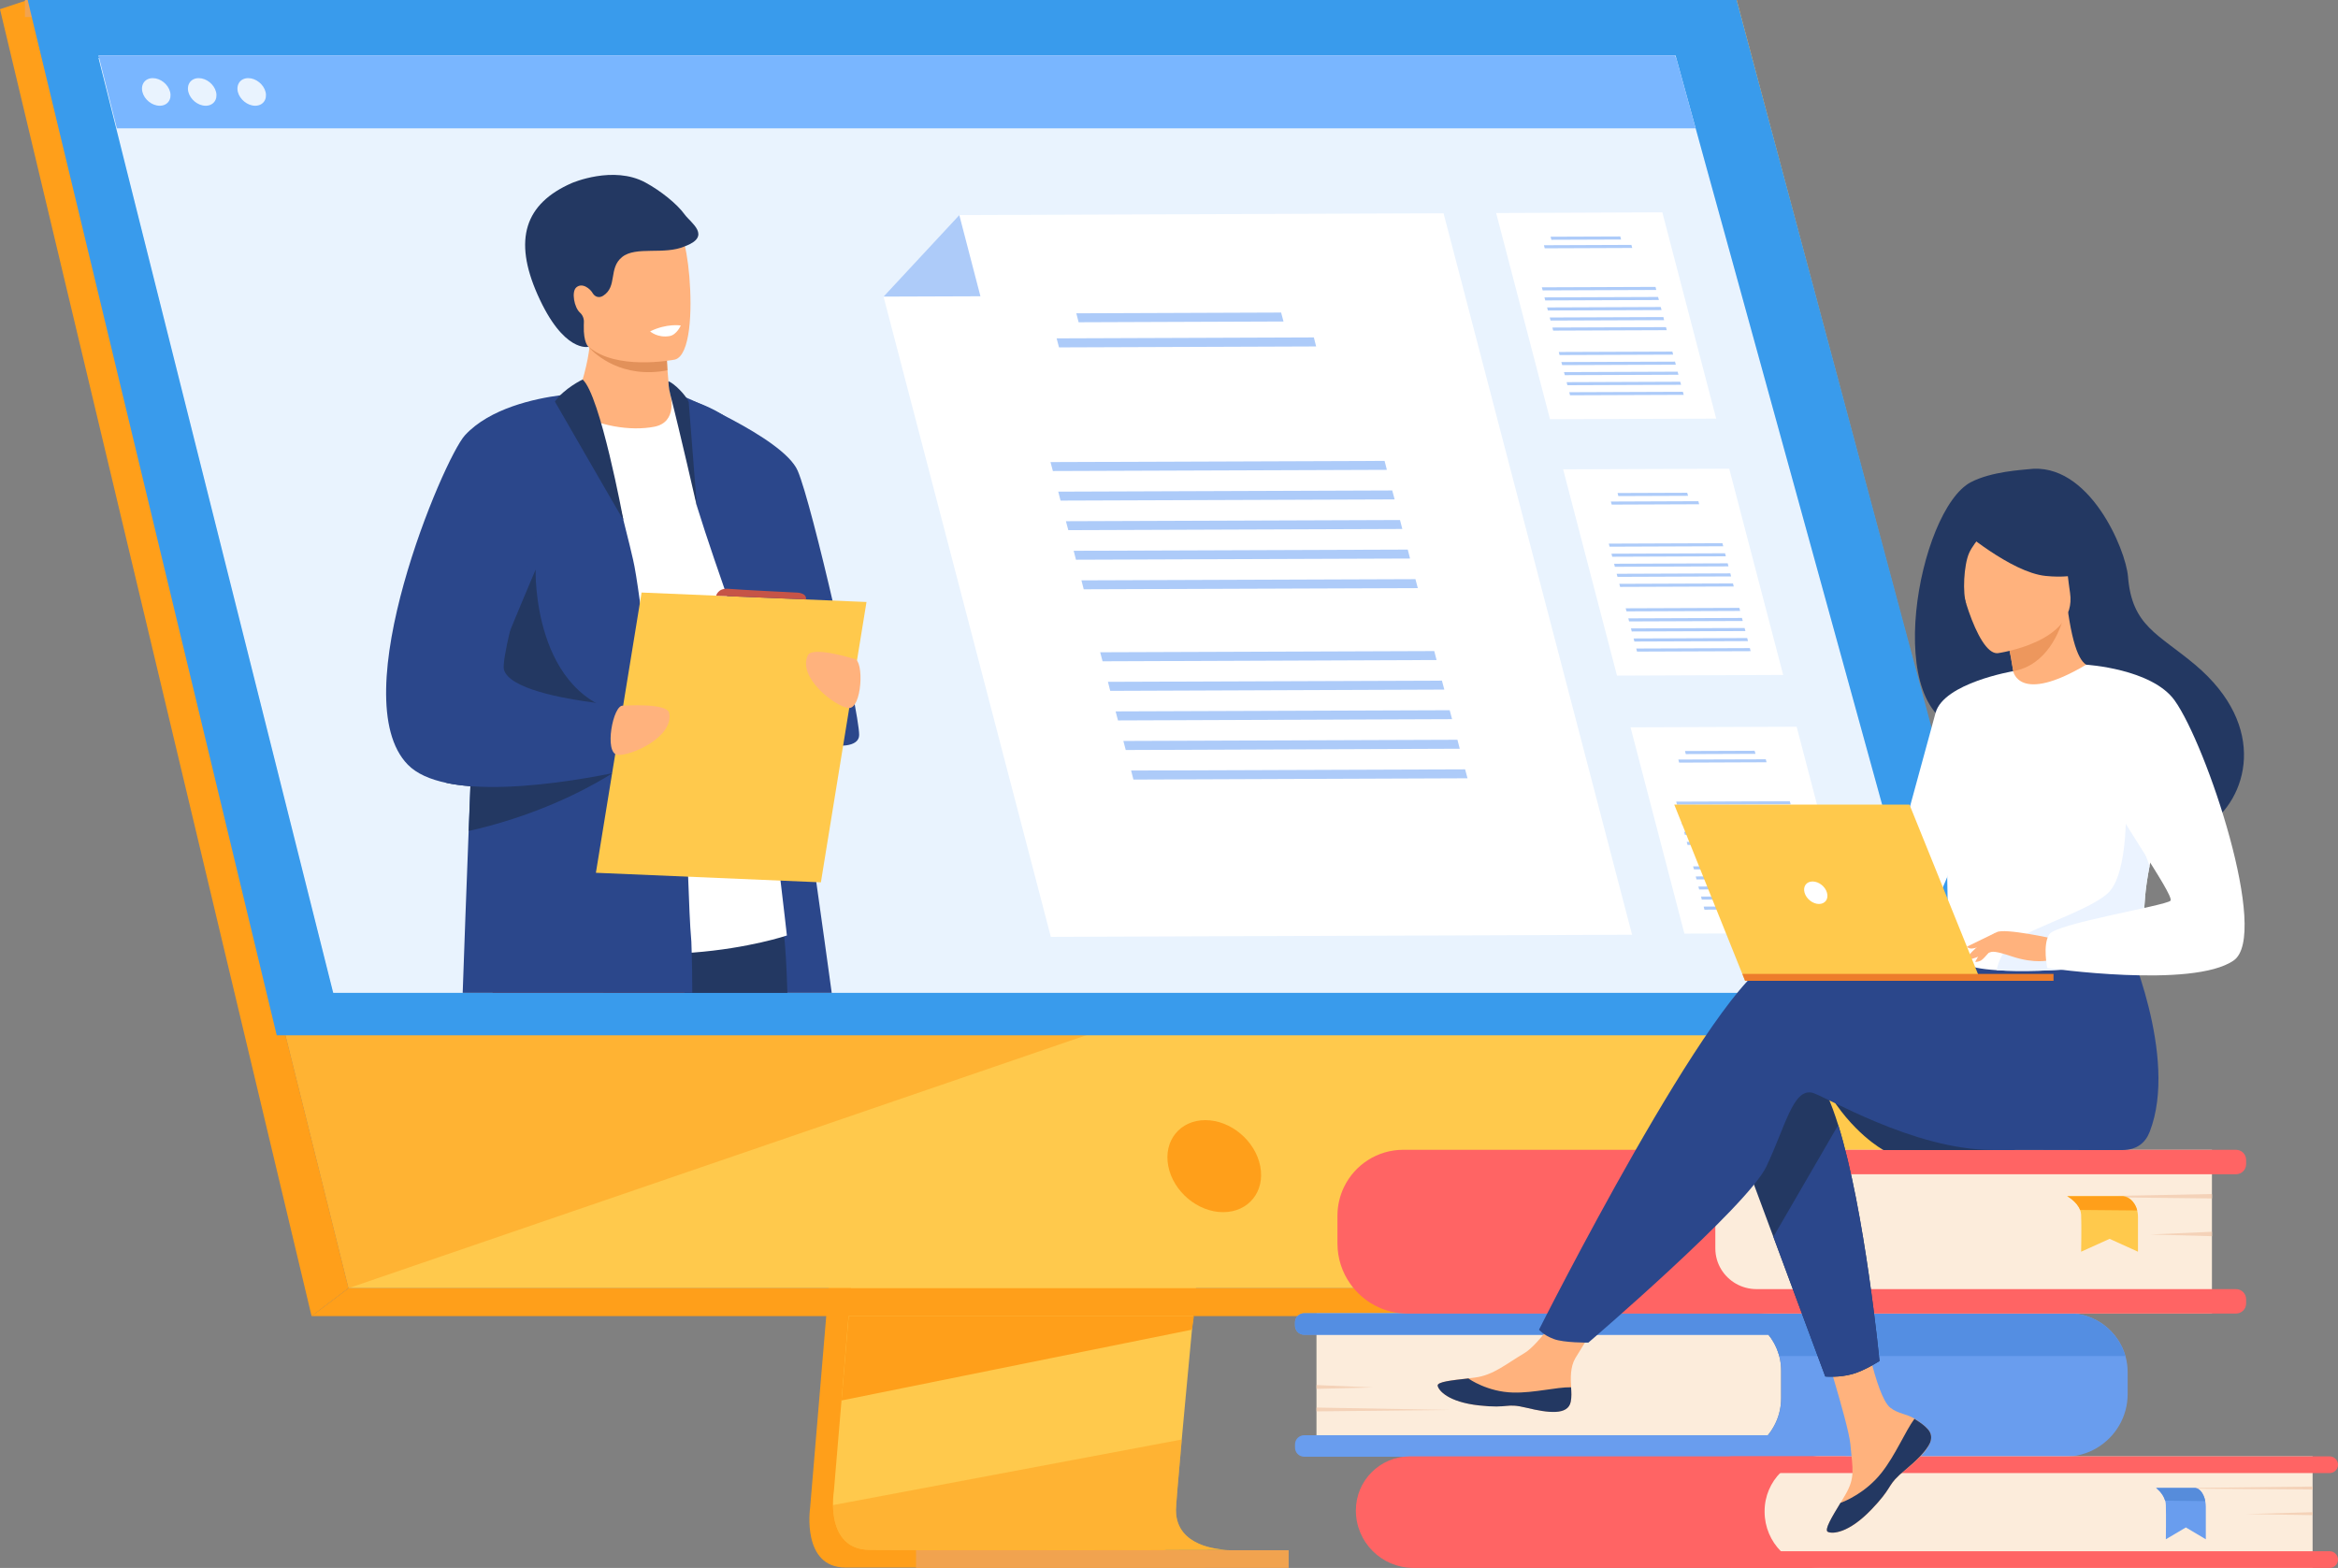 <?xml version="1.0" encoding="iso-8859-1"?>
<!-- Generator: Adobe Illustrator 21.0.2, SVG Export Plug-In . SVG Version: 6.00 Build 0)  -->
<svg version="1.1" id="&#x421;&#x43B;&#x43E;&#x439;_1"
	 xmlns="http://www.w3.org/2000/svg" xmlns:xlink="http://www.w3.org/1999/xlink" x="0px" y="0px" viewBox="0 0 274.33 184.01"
	 style="enable-background:new 0 0 274.33 184.01;" xml:space="preserve">
<rect x="0" y="0" width="274.33" height="184.01" fill="#808080" stroke="none"/>
<g>
	<g>
		<g>
			<path style="fill:#FF9F1A;" d="M104.69,62.38l-9.64,114.63c0,0-1.01,6.95,4.16,6.96c8.5,0.02,42.3,0,42.3,0s-6.4-1.45-6.32-4.7
				c0.09-3.84,11.27-117.97,11.27-117.97L104.69,62.38z"/>
			<path style="fill:#FFC94C;" d="M144.24,181.89c-1.67,0-33.95,0.11-42.23,0c-3.61-0.04-4.24-3.21-4.27-5.25
				c-0.01-0.98,0.11-1.71,0.11-1.71l0.25-2.98l0.64-7.59l0.56-6.71l0.73-8.62l0.61-7.28l6.85-81.45l41.77-1.08
				c0,0-4.71,47.77-8.04,82.54c-0.37,3.87-0.73,7.59-1.05,11.06c-0.11,1.11-0.21,2.19-0.31,3.24c-0.31,3.29-0.59,6.31-0.84,8.98
				c-0.13,1.41-0.25,2.71-0.36,3.91c-0.42,4.69-0.67,7.68-0.68,8.25c0,0.33,0.03,0.64,0.08,0.93
				C138.76,181.77,143.62,181.89,144.24,181.89z"/>
			<polygon style="fill:#FFC94C;" points="3.25,0 26.74,94.33 29.95,107.24 40.89,151.18 244.09,151.18 203.77,0 			"/>
			<polygon style="fill:#FF9F1A;" points="3.25,0 0,1.08 36.56,154.46 40.89,151.18 			"/>
			<polygon style="fill:#FF9F1A;" points="36.56,154.46 238.51,154.46 244.08,151.18 40.89,151.18 			"/>
			
				<rect x="107.48" y="181.93" transform="matrix(-1 -1.224647e-16 1.224647e-16 -1 258.685 365.945)" style="fill:#F1A34F;" width="43.72" height="2.08"/>
			<polygon style="fill:#F1A34F;" points="234.24,123.32 201.27,2 2.93,2 2.93,0 203.77,0 236.63,123.05 			"/>
			<polygon style="fill:#FF9F1A;" points="140.09,154.46 139.86,156.05 98.74,164.36 99.31,157.65 99.58,154.46 			"/>
			<path style="opacity:0.5;fill:#FF9F1A;" d="M144.24,181.89c-1.67,0-33.95,0.11-42.23,0c-3.61-0.04-4.24-3.21-4.27-5.25l40.93-7.7
				c-0.42,4.69-0.67,7.68-0.68,8.25c0,0.33,0.03,0.64,0.08,0.93C138.76,181.77,143.62,181.89,144.24,181.89z"/>
			<polygon style="opacity:0.5;fill:#FF9F1A;" points="130.15,120.57 40.89,151.18 29.95,107.24 			"/>
			<polygon style="fill:#399BEC;" points="3.25,0 203.77,0 236.31,121.5 32.47,121.5 			"/>
		</g>
		<path style="fill:#FF9F1A;" d="M147.87,136.86c-0.58-2.98-3.46-5.4-6.44-5.4c-2.98,0-4.93,2.42-4.35,5.4
			c0.58,2.98,3.46,5.4,6.44,5.4C146.51,142.25,148.45,139.84,147.87,136.86z"/>
		<polygon style="fill:#E9F3FE;" points="226.85,116.24 39.1,116.24 17.84,31.53 16.21,25.04 14.82,19.5 13.71,15.06 11.56,6.51 
			196.6,6.51 196.73,6.98 198.96,15.06 200.18,19.5 201.71,25.04 203.5,31.53 		"/>
		<polygon style="fill:#E9F3FE;" points="226.85,116.52 39.1,116.52 17.84,31.82 16.21,25.33 14.82,19.79 13.71,15.35 11.56,6.8 
			196.6,6.8 196.73,7.27 198.96,15.35 200.18,19.79 201.71,25.33 203.5,31.82 		"/>
		<polygon style="fill:#79B6FF;" points="198.96,15.06 13.71,15.06 11.56,6.51 196.53,6.51 196.73,6.98 		"/>
		<g>
			<path style="fill:#E9F3FE;" d="M16.71,10.79c-0.22-0.9,0.32-1.62,1.22-1.62s1.81,0.73,2.03,1.62c0.22,0.9-0.32,1.62-1.22,1.62
				S16.93,11.68,16.71,10.79z"/>
			<path style="fill:#E9F3FE;" d="M22.1,10.79c-0.22-0.9,0.32-1.62,1.22-1.62s1.81,0.73,2.03,1.62c0.22,0.9-0.32,1.62-1.22,1.62
				S22.33,11.68,22.1,10.79z"/>
			<path style="fill:#E9F3FE;" d="M27.91,10.79c-0.22-0.9,0.32-1.62,1.22-1.62s1.81,0.73,2.03,1.62c0.22,0.9-0.32,1.62-1.22,1.62
				C29.05,12.41,28.14,11.68,27.91,10.79z"/>
		</g>
		<g>
			<path style="fill:#2B478B;" d="M97.59,116.52H79.02c-0.18-1.45-0.33-2.98-0.48-4.58c-0.25-2.87-0.44-5.96-0.58-9.17
				c-0.03-0.74-0.06-1.49-0.09-2.24c-0.04-0.96-0.07-1.93-0.09-2.9c-0.05-1.65-0.08-3.33-0.11-5.01c0,0,0,0,0-0.01
				c-0.03-2.14-0.05-4.3-0.05-6.46c0,0,0,0,0,0c0-0.54,0-1.07,0-1.61v0c0-0.5,0-1.01,0-1.51c0.02-4.63,0.09-9.17,0.18-13.4
				c0.21-9.35,0.56-17.13,0.74-20.88v0c0.07-1.54,0.12-2.39,0.12-2.39c0,0,0,0,0,0c0.04,0.01,0.32,0.06,0.77,0.16
				c0.33,0.08,0.74,0.19,1.21,0.33h0c0.42,0.13,0.89,0.29,1.38,0.47c0,0,0,0,0,0c0.84,0.32,1.74,0.73,2.59,1.25
				c0.01,0.01,0.03,0.01,0.04,0.02c1.39,0.86,2.64,2,3.21,3.51c0.49,1.28,1.64,8.16,3.02,17.29c0.04,0.26,0.08,0.52,0.12,0.79
				c0.73,4.85,1.53,10.29,2.32,15.85c0.84,5.89,1.69,11.9,2.46,17.48C96.46,108.3,97.07,112.76,97.59,116.52z"/>
			<path style="fill:#233862;" d="M92.39,116.52H70.78c-0.41-1.78-0.8-3.5-1.15-5.12c-0.95-4.45-1.57-8.09-1.54-10.05
				c0.02-0.92,0.36-1.64,0.96-2.19c0.41-0.38,0.93-0.68,1.55-0.91c1.82-0.69,4.44-0.81,7.18-0.63c0.93,0.06,1.88,0.15,2.81,0.26
				c5.14,0.62,9.9,1.89,9.9,1.89s0.32,1.29,0.7,3.54c0.28,1.69,0.6,3.93,0.83,6.57c0.14,1.53,0.25,3.2,0.31,4.99
				C92.35,115.42,92.37,115.97,92.39,116.52z"/>
			<path style="fill:#C65447;" d="M82.41,101.39l-0.22,1.56l-1.05,7.58l-0.18,1.29l-0.65,4.7H57.8c-0.17-3.11-0.34-6.13-0.37-8.77
				c0-0.29,0-0.58,0-0.86c0-3.97,0.35-6.92,1.49-7.66c1.29-0.84,5.57-0.61,10.13-0.05c0.45,0.05,0.91,0.11,1.37,0.18
				c2.66,0.36,5.32,0.8,7.46,1.18c1.11,0.2,2.08,0.38,2.83,0.52C81.78,101.26,82.41,101.39,82.41,101.39z"/>
			<path style="fill:#FFFFFF;" d="M57.43,50.28c0,0,12.37-8,21.25-3.91c1.41,0.65,3.03,2.47,4.18,3.74
				c3.21,3.53,9.47,59.68,9.47,59.68s-17.79,6.03-34.9-2.04V50.28z"/>
			<path style="fill:#2B478B;" d="M79.38,46.17c0,0,12.52,5.13,14.22,9.08s7.21,28.16,7.21,31c0,2.84-9.6,0.63-11.14-3.95
				c-1.28-3.8-5.61-15.49-7.89-22.88L79.38,46.17z"/>
			<g>
				<path style="fill:#FFB27D;" d="M76.78,50.08c-2.73,0.54-6.75-0.04-9.69-1.97c1.33-3.17,1.87-5.67,2.07-7.29
					c0.01-0.09,0.02-0.17,0.03-0.25c0.09-0.84,0.07-1.41,0.03-1.67h7.07c0,0,1.93,0.88,1.93,1.49c0,0.33,0,0.64,0.01,0.94
					c0.01,0.81,0.05,1.52,0.09,2.13c0.13,1.98,0.36,2.92,0.36,2.92S79.54,49.54,76.78,50.08z"/>
				<path style="fill:#E2915A;" d="M78.31,43.46c-5.36,1.03-8.46-1.89-9.16-2.64c-0.1-0.11-0.15-0.17-0.15-0.17
					c0.06-0.03,0.12-0.05,0.18-0.08c1.99-0.81,6.52-0.17,9.04,0.76C78.24,42.14,78.27,42.85,78.31,43.46z"/>
				<path style="fill:#FFB27D;" d="M67.4,37.73c0.96,5.15,7.6,4.98,10.47,4.66c0.81-0.09,1.32-0.19,1.32-0.19
					c0.91-0.24,1.42-1.68,1.66-3.56c0.47-3.72-0.12-9.18-0.75-10.58c-0.95-2.1-2.73-4.38-9.42-2.74
					C63.99,26.96,66.18,31.13,67.4,37.73z"/>
				<path style="fill:#233862;" d="M80.35,25.19c-0.91-1.27-2.85-2.81-4.62-3.77c-3.78-2.05-8.63,0.06-8.65,0.07
					c-5.47,2.4-6.89,6.59-4,13.1c3.06,6.89,5.98,6.11,5.98,6.11s-0.62-0.39-0.56-2.53c0-0.12,0.01-0.22,0.01-0.31
					c0.03-0.44-0.13-0.88-0.46-1.17c-0.68-0.61-1.01-2.44-0.44-2.95c0.69-0.62,1.65,0.13,1.96,0.71c0.27,0.41,0.75,0.55,1.2,0.26
					c1.7-1.08,0.6-3.23,2.22-4.54c1.63-1.32,4.92-0.21,7.36-1.26C83.56,27.72,81.04,26.14,80.35,25.19z"/>
			</g>
			<path style="fill:#2B478B;" d="M81.23,116.52H54.29c0.19-5.59,0.44-12.26,0.7-19.01c0.07-1.75,0.14-3.51,0.2-5.25
				c0.03-0.74,0.06-1.47,0.09-2.21c0.6-15,1.19-28.54,1.31-29.27c0.28-1.65,0.55-3.06,0.84-4.28c0.85-3.55,1.9-5.5,4.19-7.18
				c0.22-0.17,2.06-1.09,3.67-1.9c1.32-0.66,2.49-1.23,2.53-1.24v0h0c0.27,0.13,0.56,0.5,0.87,1.05c0.31,0.55,0.64,1.29,0.97,2.14
				c1.23,3.16,2.56,8,3.48,11.62c0,0,0,0.01,0,0.01c0,0,0,0,0,0.01c0,0,0,0,0,0c0.6,2.33,1.02,4.15,1.14,4.67
				c0.21,0.88,0.48,2.58,0.8,4.89v0.01c0.44,3.15,0.95,7.42,1.5,12.26v0c0.06,0.5,0.11,1,0.17,1.51c0.06,0.58,0.13,1.17,0.2,1.76v0
				c0.02,0.19,0.04,0.38,0.06,0.57v0c0.21,1.92,0.43,3.9,0.64,5.91c0,0,0,0,0,0.01c0.18,1.66,2.7,2.86,2.87,4.55
				c0.01,0.12,0.03,0.37,0.04,0.72c0.03,0.72,0.07,1.85,0.12,3.16c0.02,0.58,0.04,1.2,0.06,1.84c0.1,2.81,0.22,5.89,0.36,7.37
				c0.01,0.07,0.01,0.16,0.02,0.27c0.02,0.3,0.03,0.73,0.04,1.28C81.21,112.97,81.22,114.63,81.23,116.52z"/>
			<path style="fill:#233862;" d="M62.85,66.84c-0.01,0.03-0.43,15.16,10.95,17c11.38,1.84,3.82,2.32,3.82,2.32
				s-21.41-0.91-21.77-1.48C55.5,84.12,62.85,66.84,62.85,66.84z"/>
			<path style="fill:#233862;" d="M72.47,90.33c0,0-0.21,0.15-0.62,0.42c-0.01,0-0.01,0.01-0.02,0.01
				c-1.74,1.11-6.89,4.13-14.39,6.16c-0.79,0.21-1.6,0.42-2.44,0.6c0.07-1.75,0.14-3.51,0.2-5.25c-0.99-0.08-1.94-0.2-2.82-0.39
				c0.03-0.23,0.06-0.46,0.09-0.69c0.95-0.39,1.9-0.77,2.82-1.13c0.75-0.29,1.47-0.57,2.15-0.83c3.08-1.17,5.37-1.96,5.37-1.96
				l9.12,2.89L72.47,90.33z"/>
			<path style="fill:#2B478B;" d="M74.88,90.08c0,0-1.17,0.29-3.04,0.67c-0.01,0-0.01,0-0.02,0c-3.44,0.69-9.23,1.66-14.39,1.61
				c-0.76-0.01-1.51-0.04-2.24-0.09c-0.99-0.08-1.94-0.2-2.82-0.39c-1.89-0.4-3.47-1.07-4.51-2.13c-7.69-7.83,4.19-35.93,6.69-38.66
				c2.92-3.19,8.24-4.31,11.18-4.7c0.12-0.02,0.24-0.03,0.35-0.05c1.03-0.12,1.7-0.15,1.73-0.15c0,0,0,0,0,0s-0.23,0.74-0.62,2
				c-0.15,0.49-0.32,1.05-0.51,1.68c-1.81,5.91-5.29,17.53-6.82,24.08c-0.56,2.4-0.86,4.12-0.73,4.63c0.6,2.24,6.81,3.39,10.74,3.9
				c1.64,0.21,2.89,0.31,3.17,0.33c0.02,0,0.04,0,0.06,0l0.23,0.93l0.54,2.24l0.54,2.2L74.88,90.08z"/>
			<polygon style="fill:#FFC94C;" points="96.32,103.55 69.92,102.43 75.28,69.54 101.67,70.65 			"/>
			<path style="fill:#FFB27D;" d="M73.11,82.82c0,0,5.14-0.36,5.4,0.84c0.6,2.79-4.42,5.08-6.04,4.93
				C70.84,88.43,71.93,82.63,73.11,82.82z"/>
			<path style="fill:#FFB27D;" d="M100.23,77.33c0,0-4.92-1.54-5.44-0.43c-1.23,2.58,3.12,5.97,4.74,6.19
				C101.15,83.31,101.43,77.42,100.23,77.33z"/>
			<path style="fill:#233862;" d="M68.36,44.54c0,0-2.16,1.03-3.25,2.59c0,0,8.08,14.03,8.04,13.9
				C73.12,60.89,70.43,46.34,68.36,44.54z"/>
			<path style="fill:#233862;" d="M78.43,44.74c0.71,0.27,2.08,1.67,2.38,2.44l0.96,12.25c0,0-2.05-8.99-3.1-13.05
				C78.41,45.34,78.46,45.03,78.43,44.74z"/>
			<path style="fill:#C65447;" d="M84.03,69.91c0,0,0.21-0.91,1.41-0.81c1.2,0.11,7.95,0.44,7.95,0.44s1.3-0.02,1.18,0.81
				L84.03,69.91z"/>
			<path style="fill:#FFFFFF;" d="M76.28,38.89c0,0,0.88,0.8,2.29,0.55c0.84-0.15,1.31-1.24,1.31-1.24S78.27,37.92,76.28,38.89z"/>
		</g>
		<g>
			<g>
				<polygon style="fill:#FFFFFF;" points="201.37,49.13 181.87,49.2 175.55,25 195.05,24.92 				"/>
				<g>
					<polygon style="fill:#ADCBF9;" points="190.21,28.11 182.03,28.14 181.94,27.78 190.12,27.75 					"/>
					<polygon style="fill:#ADCBF9;" points="191.52,29.1 181.25,29.14 181.16,28.78 191.42,28.74 					"/>
					<g>
						<polygon style="fill:#ADCBF9;" points="194.34,34.03 181.01,34.08 180.91,33.72 194.25,33.67 						"/>
						<polygon style="fill:#ADCBF9;" points="194.65,35.21 181.31,35.26 181.22,34.9 194.55,34.85 						"/>
						<polygon style="fill:#ADCBF9;" points="194.96,36.39 181.62,36.44 181.53,36.08 194.86,36.03 						"/>
						<polygon style="fill:#ADCBF9;" points="195.26,37.57 181.93,37.62 181.84,37.26 195.17,37.21 						"/>
						<polygon style="fill:#ADCBF9;" points="195.57,38.75 182.24,38.8 182.15,38.44 195.48,38.39 						"/>
					</g>
					<g>
						<polygon style="fill:#ADCBF9;" points="196.32,41.62 182.99,41.67 182.9,41.31 196.23,41.26 						"/>
						<polygon style="fill:#ADCBF9;" points="196.63,42.8 183.3,42.85 183.2,42.49 196.54,42.44 						"/>
						<polygon style="fill:#ADCBF9;" points="196.94,43.98 183.61,44.03 183.51,43.67 196.85,43.62 						"/>
						<polygon style="fill:#ADCBF9;" points="197.25,45.16 183.91,45.21 183.82,44.85 197.15,44.8 						"/>
						<polygon style="fill:#ADCBF9;" points="197.56,46.34 184.22,46.39 184.13,46.03 197.46,45.98 						"/>
					</g>
				</g>
			</g>
			<g>
				<polygon style="fill:#FFFFFF;" points="209.23,79.21 189.73,79.29 183.41,55.08 202.9,55.01 				"/>
				<g>
					<polygon style="fill:#ADCBF9;" points="198.07,58.19 189.89,58.22 189.8,57.86 197.97,57.83 					"/>
					<polygon style="fill:#ADCBF9;" points="199.37,59.18 189.11,59.22 189.01,58.86 199.28,58.82 					"/>
					<g>
						<polygon style="fill:#ADCBF9;" points="202.2,64.11 188.86,64.16 188.77,63.8 202.1,63.75 						"/>
						<polygon style="fill:#ADCBF9;" points="202.5,65.29 189.17,65.34 189.08,64.98 202.41,64.93 						"/>
						<polygon style="fill:#ADCBF9;" points="202.81,66.47 189.48,66.52 189.39,66.16 202.72,66.11 						"/>
						<polygon style="fill:#ADCBF9;" points="203.12,67.65 189.79,67.7 189.69,67.34 203.03,67.29 						"/>
						<polygon style="fill:#ADCBF9;" points="203.43,68.83 190.1,68.88 190,68.52 203.34,68.47 						"/>
					</g>
					<g>
						<polygon style="fill:#ADCBF9;" points="204.18,71.7 190.85,71.75 190.75,71.39 204.09,71.34 						"/>
						<polygon style="fill:#ADCBF9;" points="204.49,72.88 191.15,72.93 191.06,72.57 204.39,72.52 						"/>
						<polygon style="fill:#ADCBF9;" points="204.8,74.06 191.46,74.11 191.37,73.75 204.7,73.7 						"/>
						<polygon style="fill:#ADCBF9;" points="205.1,75.24 191.77,75.29 191.68,74.93 205.01,74.88 						"/>
						<polygon style="fill:#ADCBF9;" points="205.41,76.42 192.08,76.47 191.99,76.11 205.32,76.06 						"/>
					</g>
				</g>
			</g>
			<g>
				<polygon style="fill:#FFFFFF;" points="217.14,109.5 197.64,109.57 191.32,85.36 210.81,85.29 				"/>
				<g>
					<polygon style="fill:#ADCBF9;" points="205.98,88.47 197.8,88.5 197.71,88.14 205.88,88.11 					"/>
					<polygon style="fill:#ADCBF9;" points="207.28,89.46 197.02,89.5 196.93,89.14 207.19,89.11 					"/>
					<g>
						<polygon style="fill:#ADCBF9;" points="210.11,94.39 196.77,94.44 196.68,94.08 210.01,94.03 						"/>
						<polygon style="fill:#ADCBF9;" points="210.41,95.57 197.08,95.62 196.99,95.26 210.32,95.21 						"/>
						<polygon style="fill:#ADCBF9;" points="210.72,96.75 197.39,96.8 197.3,96.44 210.63,96.39 						"/>
						<polygon style="fill:#ADCBF9;" points="211.03,97.93 197.7,97.98 197.6,97.62 210.94,97.57 						"/>
						<polygon style="fill:#ADCBF9;" points="211.34,99.11 198.01,99.16 197.91,98.8 211.25,98.75 						"/>
					</g>
					<g>
						<polygon style="fill:#ADCBF9;" points="212.09,101.98 198.76,102.03 198.66,101.68 212,101.63 						"/>
						<polygon style="fill:#ADCBF9;" points="212.4,103.17 199.06,103.21 198.97,102.86 212.3,102.81 						"/>
						<polygon style="fill:#ADCBF9;" points="212.71,104.35 199.37,104.39 199.28,104.04 212.61,103.99 						"/>
						<polygon style="fill:#ADCBF9;" points="213.01,105.53 199.68,105.58 199.59,105.22 212.92,105.17 						"/>
						<polygon style="fill:#ADCBF9;" points="213.32,106.71 199.99,106.76 199.9,106.4 213.23,106.35 						"/>
					</g>
				</g>
			</g>
			<g>
				<g>
					<polygon style="fill:#FFFFFF;" points="191.5,109.7 123.3,109.95 103.67,34.81 112.56,25.24 169.38,25.03 					"/>
					<polygon style="fill:#ADCBF9;" points="150.6,37.73 126.56,37.82 126.29,36.77 150.32,36.68 					"/>
					<polygon style="fill:#ADCBF9;" points="154.43,40.66 124.26,40.77 123.98,39.71 154.16,39.6 					"/>
					<g>
						<polygon style="fill:#ADCBF9;" points="162.73,55.14 123.54,55.28 123.26,54.23 162.46,54.09 						"/>
						<polygon style="fill:#ADCBF9;" points="163.64,58.61 124.44,58.75 124.17,57.7 163.36,57.56 						"/>
						<polygon style="fill:#ADCBF9;" points="164.54,62.08 125.35,62.22 125.07,61.17 164.27,61.03 						"/>
						<polygon style="fill:#ADCBF9;" points="165.45,65.55 126.25,65.69 125.98,64.64 165.18,64.5 						"/>
						<polygon style="fill:#ADCBF9;" points="166.36,69.02 127.16,69.16 126.89,68.11 166.08,67.97 						"/>
					</g>
					<g>
						<polygon style="fill:#ADCBF9;" points="168.56,77.46 129.37,77.61 129.09,76.55 168.29,76.41 						"/>
						<polygon style="fill:#ADCBF9;" points="169.47,80.93 130.27,81.08 130,80.02 169.19,79.88 						"/>
						<polygon style="fill:#ADCBF9;" points="170.38,84.4 131.18,84.55 130.9,83.49 170.1,83.35 						"/>
						<polygon style="fill:#ADCBF9;" points="171.28,87.87 132.09,88.02 131.81,86.96 171.01,86.82 						"/>
						<polygon style="fill:#ADCBF9;" points="172.19,91.34 132.99,91.49 132.72,90.43 171.91,90.29 						"/>
					</g>
				</g>
				<polygon style="fill:#ADCBF9;" points="103.67,34.81 115.04,34.77 112.56,25.24 				"/>
			</g>
		</g>
	</g>
	<g>
		<g>
			<g>
				<path style="fill:#FCECDB;" d="M202.11,170.96h-47.64v-16.82h47.79c3.72,0,6.73,3.01,6.73,6.73v3.22
					C208.99,167.88,205.91,170.96,202.11,170.96z"/>
				<path style="fill:#699DEE;" d="M249.65,161.06v2.53c0,1.35-0.36,2.62-1,3.71c-1.28,2.19-3.65,3.66-6.37,3.66h-89.26
					c-0.59,0-1.07-0.48-1.07-1.07v-0.38c0-0.59,0.48-1.07,1.07-1.07h54.41c0.29-0.35,0.55-0.74,0.76-1.15
					c0.51-0.96,0.8-2.05,0.8-3.22v-3.22c0-0.59-0.08-1.17-0.22-1.71c-0.24-0.93-0.68-1.77-1.26-2.5h-54.49
					c-0.59,0-1.07-0.48-1.07-1.07v-0.38c0-0.59,0.48-1.07,1.07-1.07h89.71c3.16,0,5.83,2.12,6.66,5.01
					C249.56,159.76,249.65,160.4,249.65,161.06z"/>
				<path style="fill:#548EE2;" d="M249.38,159.15h-40.61c-0.24-0.93-0.68-1.77-1.26-2.5h-54.49c-0.59,0-1.07-0.48-1.07-1.07v-0.38
					c0-0.59,0.48-1.07,1.07-1.07h89.71C245.89,154.14,248.56,156.26,249.38,159.15z"/>
			</g>
			<polygon style="fill:#F4D2B8;" points="154.48,162.55 161.09,162.83 154.48,163 			"/>
			<polygon style="fill:#F4D2B8;" points="154.48,165.19 170.2,165.47 154.48,165.64 			"/>
		</g>
		<g>
			<g>
				<g>
					<path style="fill:#FF6464;" d="M165.84,184.01h50.71v-13.09h-51.12c-3.5,0-6.34,2.84-6.34,6.34v0
						C159.09,180.99,162.11,184.01,165.84,184.01z"/>
					<path style="fill:#FCECDB;" d="M213.64,184.01h57.71v-13.09h-57.86c-3.56,0-6.44,2.88-6.44,6.44v0.05
						C207.05,181.06,210,184.01,213.64,184.01z"/>
					<path style="fill:#FF6464;" d="M203.19,184.01h70.16c0.54,0,0.98-0.44,0.98-0.98l0,0c0-0.54-0.44-0.98-0.98-0.98h-70.16
						c-0.54,0-0.98,0.44-0.98,0.98l0,0C202.21,183.57,202.65,184.01,203.19,184.01z"/>
					<path style="fill:#FF6464;" d="M203.19,172.88h70.16c0.54,0,0.98-0.44,0.98-0.98l0,0c0-0.54-0.44-0.98-0.98-0.98h-70.16
						c-0.54,0-0.98,0.44-0.98,0.98l0,0C202.21,172.44,202.65,172.88,203.19,172.88z"/>
				</g>
				<polygon style="fill:#F4D2B8;" points="271.35,177.47 263.55,177.69 271.35,177.82 				"/>
				<polygon style="fill:#F4D2B8;" points="271.35,174.46 252.8,174.68 271.35,174.81 				"/>
			</g>
			<g>
				<path style="fill:#699DEE;" d="M252.99,174.63c0,0,0.79,0.56,1.06,1.49c0.05,0.16,0.08,0.33,0.08,0.52c0.04,1.23,0,4.01,0,4.01
					l2.35-1.39l2.34,1.39v-3.77c0-0.71-0.2-1.41-0.57-1.86c-0.18-0.22-0.4-0.39-0.65-0.39H252.99z"/>
				<path style="fill:#568CDB;" d="M252.99,174.63c0,0,0.79,0.56,1.06,1.49l4.7,0.05c0,0-0.18-1.32-1.16-1.54H252.99z"/>
			</g>
		</g>
		<g>
			<g>
				<g>
					<path style="fill:#FCECDB;" d="M207.73,154.17h51.81v-19.23h-51.98c-4.15,0-7.51,3.36-7.51,7.51v4.03
						C200.05,150.73,203.49,154.17,207.73,154.17z"/>
					<path style="fill:#FF6464;" d="M201.27,142.4v4.14c0.01,1.77,0.99,3.3,2.43,4.12c0.71,0.4,1.53,0.63,2.39,0.63h56.27
						c0.66,0,1.19,0.53,1.19,1.19v0.49c0,0.66-0.53,1.19-1.19,1.19h-97.2c-2.79,0-5.25-1.39-6.74-3.51
						c-0.94-1.34-1.49-2.97-1.49-4.72v-3.26c0-1.2,0.28-2.35,0.77-3.36c1.25-2.59,3.9-4.37,6.96-4.37h97.7
						c0.66,0,1.19,0.53,1.19,1.19v0.49c0,0.66-0.53,1.19-1.19,1.19h-56.44c-1.35,0-2.57,0.57-3.42,1.49
						C201.74,140.13,201.28,141.21,201.27,142.4z"/>
				</g>
				<polygon style="fill:#F4D2B8;" points="259.54,144.56 252.33,144.88 259.54,145.08 				"/>
				<polygon style="fill:#F4D2B8;" points="259.54,140.13 242.38,140.46 259.54,140.65 				"/>
			</g>
			<g>
				<path style="fill:#FFC94C;" d="M242.56,140.39c0,0,1.13,0.61,1.51,1.61c0.07,0.18,0.11,0.36,0.12,0.56c0.06,1.33,0,4.34,0,4.34
					l3.34-1.51l3.33,1.51v-4.08c0-0.77-0.29-1.52-0.82-2.02c-0.26-0.24-0.57-0.42-0.92-0.42H242.56z"/>
				<path style="fill:#FF9F1A;" d="M242.56,140.39c0,0,1.13,0.61,1.51,1.61l6.7,0.06c0,0-0.26-1.43-1.65-1.67H242.56z"/>
			</g>
		</g>
	</g>
	<g>
		<g>
			<path style="fill:#233862;" d="M214.3,127.82c2.97,5.16,6.7,7.15,6.7,7.15h15.52C236.52,134.97,212.04,123.88,214.3,127.82z"/>
			<g>
				<path style="fill:#FFB27D;" d="M226.22,167.75c0.4,0.46,0.46,0.98,0.26,1.53c0,0,0,0.01,0,0.01c-0.37,1.02-1.59,2.16-3.01,3.31
					c-0.18,0.15-0.34,0.28-0.48,0.4c-0.04,0.03-0.07,0.06-0.11,0.1c-0.03,0.03-0.06,0.05-0.08,0.08c-1.32,1.22-0.83,1.5-3.21,3.98
					c-2.71,2.82-4.58,2.87-5.11,2.62c-0.45-0.22,0.46-1.72,1.48-3.4c0.05-0.08,0.1-0.16,0.15-0.25c0.13-0.22,0.27-0.45,0.4-0.68
					c1.19-2.03,0.88-2.98,0.6-5.99c-0.23-2.45-3.81-13.68-3.81-13.68l5.2-0.9c0,0,1.57,8.95,3.29,10.32
					c0.92,0.73,1.96,0.74,2.84,1.29c0.06,0.04,0.12,0.08,0.18,0.12C225.3,166.94,225.82,167.29,226.22,167.75z"/>
				<path style="fill:#233862;" d="M226.22,167.75c0.4,0.46,0.46,0.98,0.26,1.53c0,0,0,0.01,0,0.01c-0.45,1.02-1.65,2.16-3.02,3.3
					c-0.18,0.15-0.34,0.29-0.48,0.41c-0.04,0.03-0.07,0.06-0.11,0.1c-0.03,0.03-0.06,0.05-0.08,0.08c-1.32,1.22-0.83,1.5-3.21,3.98
					c-2.71,2.82-4.58,2.87-5.11,2.62c-0.45-0.22,0.46-1.72,1.48-3.4c0.53-0.19,2.98-1.19,4.84-3.56c1.63-2.08,2.72-4.76,3.84-6.31
					c0.06,0.04,0.12,0.08,0.18,0.12C225.3,166.94,225.82,167.29,226.22,167.75z"/>
				<path style="fill:#FFB27D;" d="M184.3,164.5c-0.32,1.6-2.61,1.34-5.16,0.71c-2.56-0.62-1.95,0.12-5.59-0.28
					c-3.64-0.4-4.74-1.76-4.85-2.3c-0.1-0.48,1.7-0.65,3.63-0.87c0.24-0.03,0.49-0.06,0.73-0.09c2.18-0.27,3.77-1.68,5.75-2.83
					c1.87-1.09,4.67-5.54,4.67-5.54l4.99,0.4c0,0-2.62,3.98-3.63,5.7c-0.6,1.02-0.56,2.36-0.49,3.4
					C184.37,163.36,184.41,163.94,184.3,164.5z"/>
				<path style="fill:#233862;" d="M179.13,165.22c-2.56-0.62-1.95,0.12-5.59-0.28c-3.64-0.4-4.74-1.76-4.85-2.3
					c-0.1-0.48,1.7-0.65,3.63-0.87l0.02,0.04c0,0,2.18,1.55,5.21,1.62c2.47,0.06,5.08-0.65,6.79-0.62c0.04,0.56,0.08,1.14-0.04,1.71
					C183.98,166.11,181.69,165.84,179.13,165.22z"/>
				<path style="fill:#233862;" d="M203.42,132.61l4.66,12.55l6.09,16.39c0,0,1.65,0.16,3.23-0.3c1.46-0.42,3.13-1.52,3.13-1.52
					s-1.69-17.59-4.84-27.69c-0.81-2.59-1.71-4.69-2.71-5.87C208.08,120.38,203.42,132.61,203.42,132.61z"/>
				<path style="fill:#2B478B;" d="M208.16,112.68c3.06-0.99,11.77,0.28,20.52,1.99l1.83-3.02l18.91-1.48c0,0,6.24,13.84,2.82,22.65
					c-0.5,1.3-1.5,2.13-3.2,2.15c0,0-0.28,0-0.28,0c0,0-11.25-0.01-14.91-0.01c-9.4,0-19.9-6.46-21.26-6.73
					c-2.22-0.44-3.11,4-5.33,8.67c-2.22,4.67-20.89,20.67-20.89,20.67s-2.87,0.03-4.05-0.42c-1.27-0.48-1.74-1.1-1.74-1.1
					S201.27,114.9,208.16,112.68z"/>
				<path style="fill:#233862;" d="M230.62,85.61c6.73,3.71,20.39,11.39,20.46,11.34c0,0,5.02,1.89,7.87,0
					c4.75-3.15,7.29-11.64-1.39-18.94c-4.33-3.64-7.41-4.53-7.87-10.34c-0.25-3.15-4.57-13.57-11.73-12.6
					c-0.6,0.08-4.28,0.25-6.71,1.52C225.08,59.83,220.53,84.17,230.62,85.61z"/>
				<path style="fill:#FFB27D;" d="M236.27,82.45c-0.03,0.02,3.31,1.16,5.55,0.17c2.1-0.93,3.7-4.39,3.66-4.39
					c-0.96-0.04-2.01-0.88-2.82-6.37l-0.41,0.15l-6.85,2.46c0,0,0.5,2.2,0.82,4.29C236.49,80.52,236.64,82.2,236.27,82.45z"/>
				<path style="fill:#ED975D;" d="M235.41,74.48c0,0,0.5,2.2,0.82,4.29c3.93-0.71,5.48-4.63,6.03-6.75L235.41,74.48z"/>
				<path style="fill:#FFB27D;" d="M234.39,76.66c0,0,9.37-1.26,8.5-7.08c-0.87-5.82-0.25-9.91-6.27-9.35
					c-6.02,0.56-6.85,2.95-7.03,4.97C229.41,67.21,231.93,76.83,234.39,76.66z"/>
				<path style="fill:#233862;" d="M229.93,62c0,0,6,5.17,10.08,5.59c4.08,0.42,5.62-0.89,5.62-0.89s-2.4-2-3.85-5.22
					c-0.43-0.95-1.33-1.6-2.36-1.69C236.5,59.54,230.98,59.42,229.93,62z"/>
				<path style="fill:#233862;" d="M233.68,61.54c0,0-2.01,1.94-2.64,3.38c-0.61,1.39-0.79,4.71-0.31,6.03c0,0-3.13-6.08-1.36-9.03
					C231.25,58.78,233.68,61.54,233.68,61.54z"/>
				<path style="fill:#FFFFFF;" d="M228.38,96.25c0.28,18.96,0.08,15,2.15,16.8c0.5,0.43,1.91,0.69,3.75,0.81
					c5.82,0.39,16.04-0.57,16.43-1.65c1.34-3.72,0.39-4.87,1.51-10.57c0.12-0.61,0.26-1.26,0.43-1.97
					c0.93-3.91,1.84-5.24-1.47-11.52c-3-5.69-6.12-10.31-6.4-10.14c-7.92,4.7-8.56,0.75-8.56,0.75S228.24,87,228.38,96.25z"/>
				<path style="fill:#2B478B;" d="M208.08,145.15l6.09,16.39c0,0,1.65,0.16,3.23-0.3c1.46-0.42,3.13-1.52,3.13-1.52
					s-1.69-17.59-4.84-27.69L208.08,145.15z"/>
				<path style="fill:#FFFFFF;" d="M236.22,78.77c0,0-8.15,1.38-9.11,4.89s-6.59,24.14-6.59,24.14s4.14,0.74,6.06-1.17
					c1.91-1.91,6.66-17.76,6.66-17.76L236.22,78.77z"/>
				<path style="fill:#EBF3FF;" d="M234.28,113.87c5.82,0.39,16.04-0.57,16.43-1.65c1.34-3.72,0.39-4.87,1.51-10.57l-2.8-7.9
					c0,0,0.46,8.79-2.13,11.11c-2.59,2.31-10.62,4.47-11.88,6.4C234.8,112.19,234.4,113.12,234.28,113.87z"/>
				<path style="fill:#FFB27D;" d="M240.95,110.17c0,0-5.74-1.28-6.66-0.77c-0.93,0.51-3.19,2.36-3.47,3.01
					c-0.28,0.65,2.06-0.49,2.82-0.69c0.49-0.13,1.79,0.32,2.44,0.53c2.71,0.9,4.37,0.44,4.37,0.44L240.95,110.17z"/>
				<path style="fill:#FFFFFF;" d="M244.79,78.01c0,0,7.7,0.47,10.37,4.19c3.75,5.24,11.2,27.55,6.93,30.52
					c-4.81,3.35-21.87,0.88-21.87,0.88s-0.57-2.65,0.22-3.94c0.79-1.28,13.63-3.36,14.23-3.95c0.59-0.59-7.41-11.56-7.41-13.34
					C247.26,90.6,244.79,78.01,244.79,78.01z"/>
				<path style="fill:#FFB27D;" d="M234.01,111c0,0-1.2,1.55-1.6,1.74c-0.39,0.19-0.65,0.14-0.65,0.14l0.81-1.46L234.01,111z"/>
				<path style="fill:#FFB27D;" d="M234.28,109.4l-3.49,1.7c0,0,0.15,0.24,0.58,0.22c0.43-0.02,1.52-0.42,1.52-0.42L234.28,109.4z"
					/>
			</g>
			<g>
				<g>
					<polygon style="fill:#FFC94C;" points="232.41,115.11 204.76,115.11 196.45,94.43 224.05,94.43 					"/>
					<polygon style="fill:#ED7D2B;" points="204.44,114.3 240.95,114.3 240.95,115.11 204.76,115.11 					"/>
				</g>
				<path style="fill:#FFFFFF;" d="M211.74,104.77c-0.21-0.73,0.21-1.32,0.94-1.32c0.73,0,1.49,0.59,1.69,1.32
					c0.21,0.73-0.21,1.32-0.94,1.32C212.71,106.09,211.95,105.5,211.74,104.77z"/>
			</g>
		</g>
	</g>
</g>
</svg>
